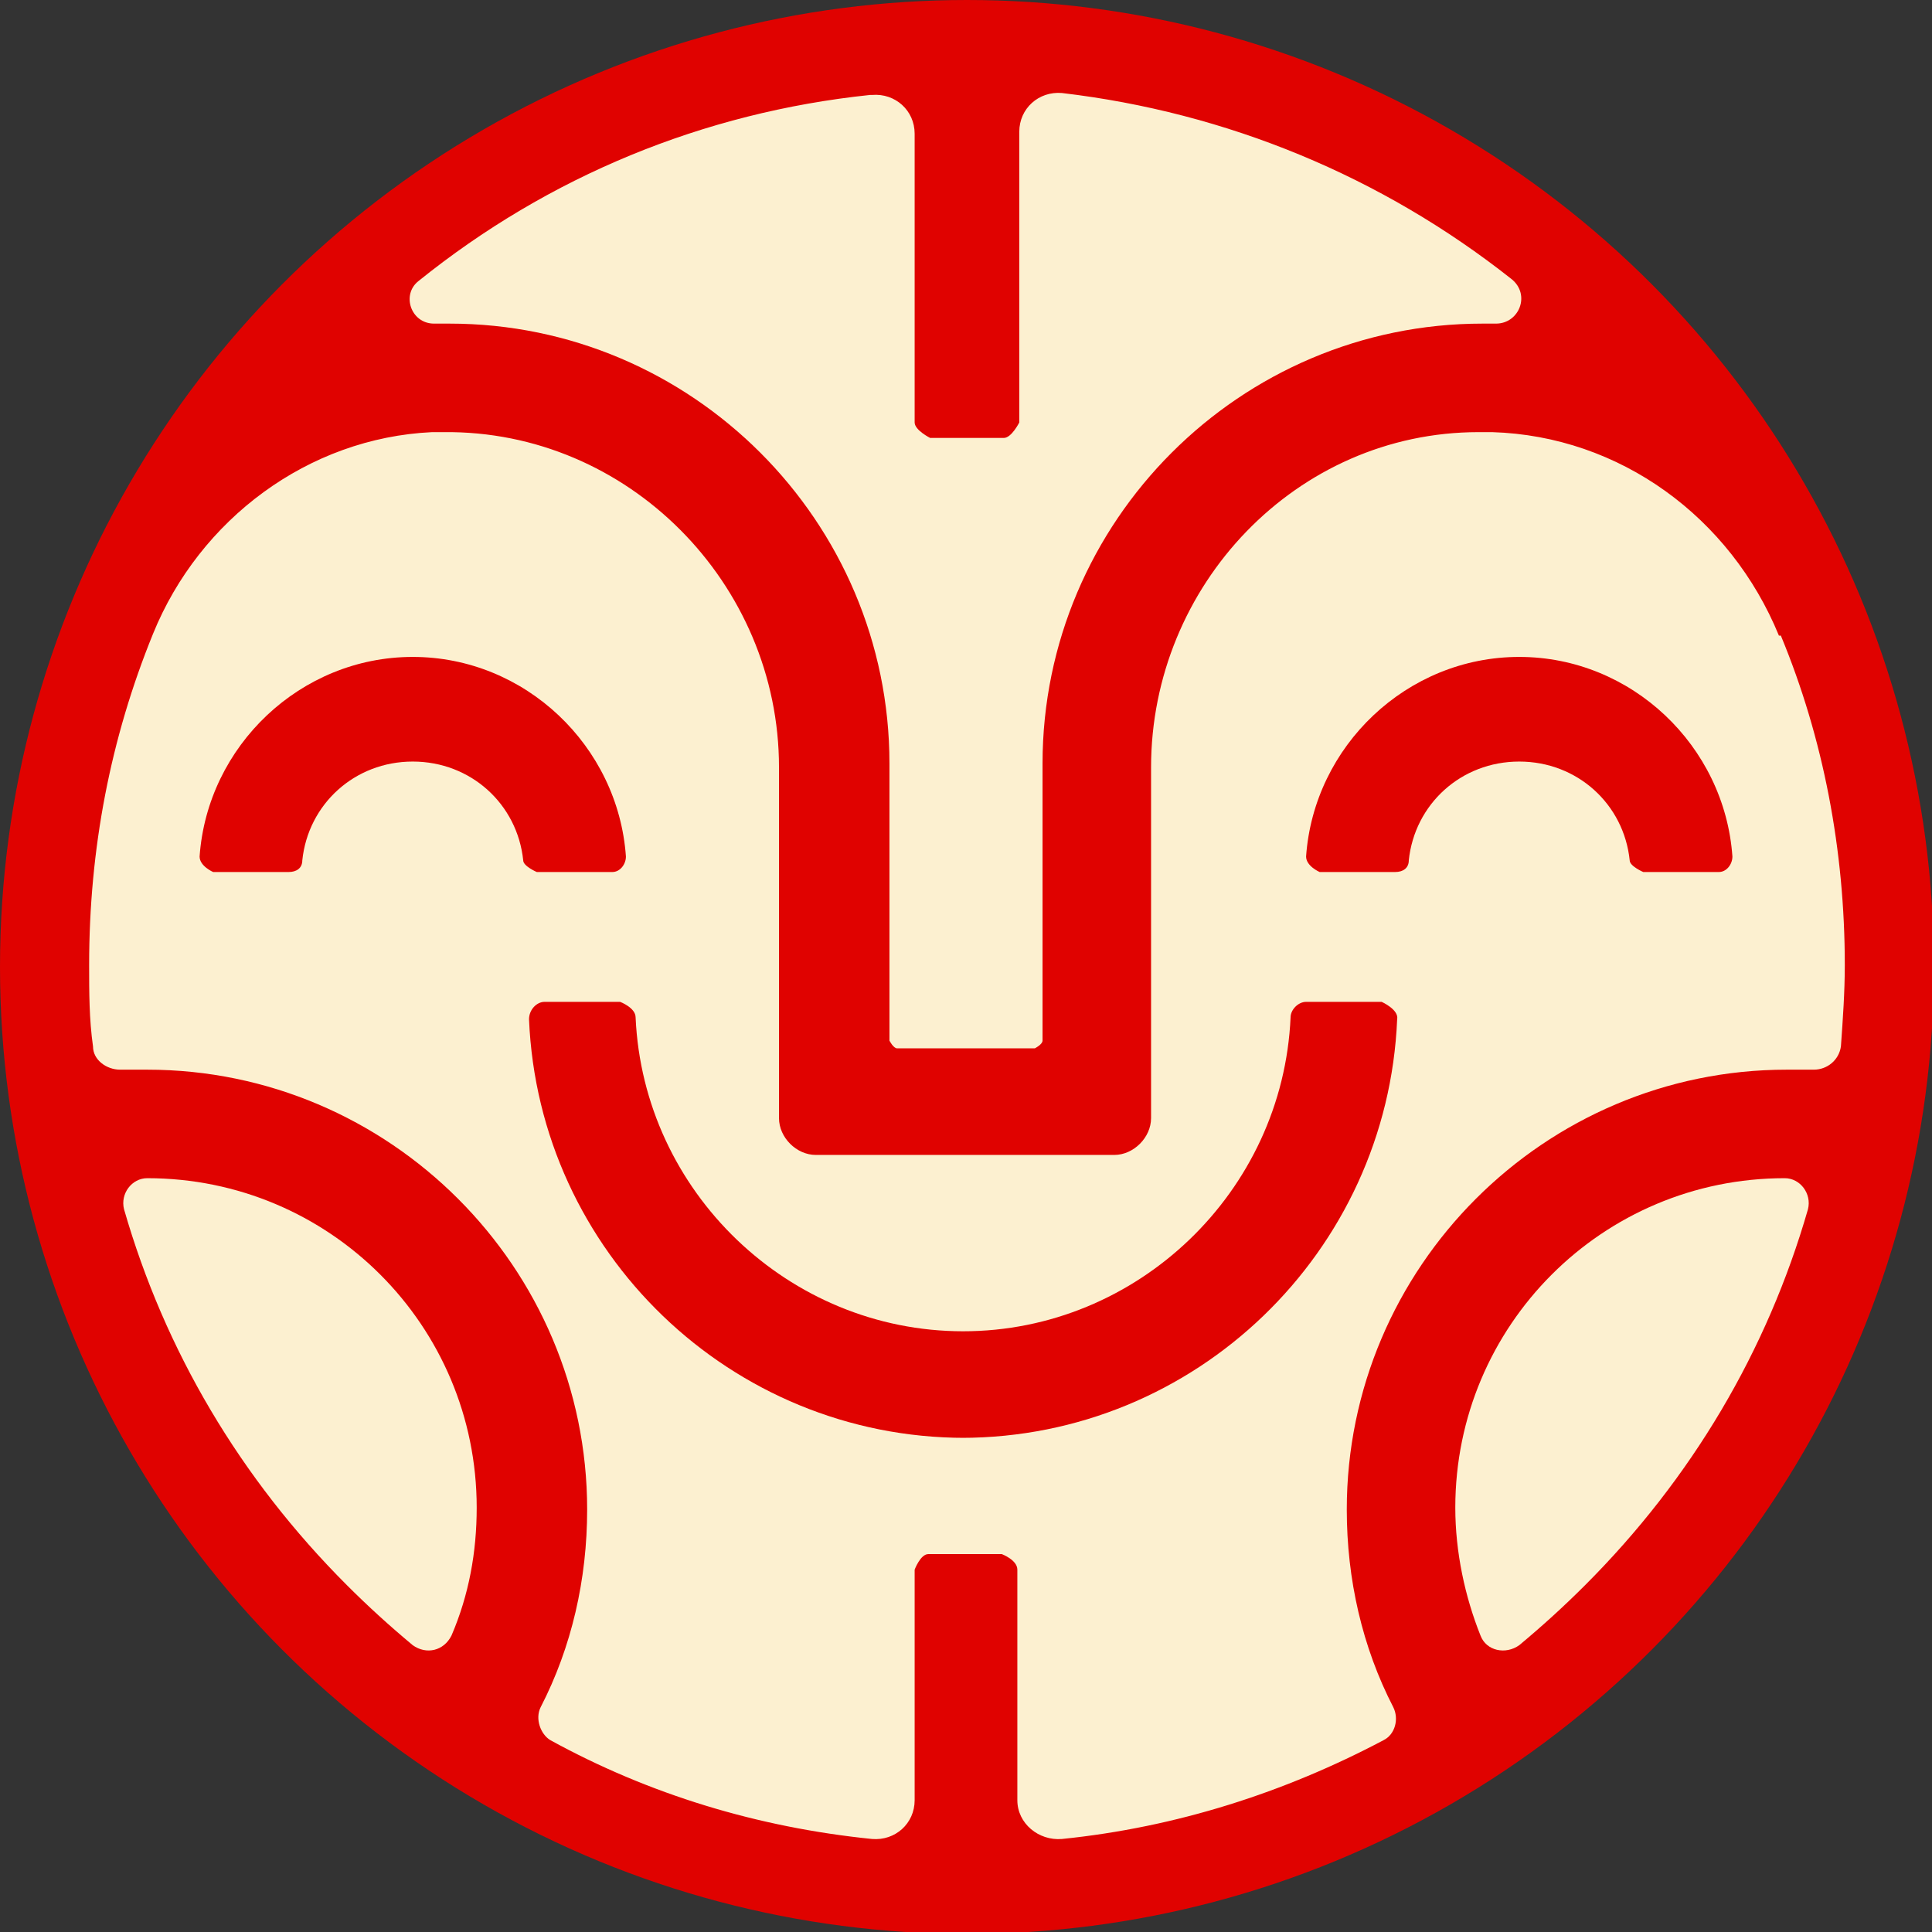 <?xml version="1.0" encoding="UTF-8"?>
<svg id="Layer_2" data-name="Layer 2" xmlns="http://www.w3.org/2000/svg" viewBox="0 0 9.97 9.97">
  <rect x="0" y="0" width="9.97" height="9.97" fill="#333333" stroke="none"/>
  <defs>
    <style>
      .cls-1 {
        fill: #e00200;
      }

      .cls-2 {
        fill: #fcf0d0;
      }
    </style>
  </defs>
  <g id="Layer_1-2" data-name="Layer 1">
    <g>
      <circle class="cls-1" cx="4.99" cy="4.99" r="4.99"/>
      <g>
        <path class="cls-2" d="M4.49.49c-.86.09-1.66.42-2.33.96-.09.07-.04.22.08.22.03,0,.05,0,.08,0,1.25,0,2.27,1.02,2.27,2.27v1.43s.02.04.04.04h.71s.04-.02.04-.04v-1.43c0-1.25,1.02-2.27,2.27-2.27.02,0,.05,0,.07,0,.12,0,.18-.15.08-.23-.67-.53-1.47-.86-2.32-.96-.12-.01-.22.08-.22.2v1.5s-.04.08-.08.08h-.38s-.08-.04-.08-.08V.69c0-.12-.1-.21-.22-.2Z"/>
        <path class="cls-2" d="M.76,6.08h0c-.08,0-.14.08-.12.16.21.73.6,1.39,1.15,1.94.11.11.22.21.34.31.07.05.16.03.2-.05.09-.21.13-.43.13-.66,0-.94-.76-1.7-1.7-1.7Z"/>
        <path class="cls-2" d="M9.21,6.08c-.94,0-1.7.76-1.7,1.7,0,.23.05.46.13.66.03.08.13.1.2.05.12-.1.23-.2.34-.31.55-.55.94-1.21,1.15-1.94.02-.08-.04-.16-.12-.16h0Z"/>
        <path class="cls-2" d="M9.18,3.28c-.25-.61-.82-1.03-1.48-1.05-.02,0-.05,0-.07,0-.94,0-1.69.79-1.69,1.73v1.81c0,.1-.09.19-.19.19h-1.54c-.1,0-.19-.09-.19-.19v-1.81c0-.95-.78-1.74-1.73-1.73-.02,0-.04,0-.06,0-.64.03-1.2.45-1.44,1.04-.22.54-.33,1.11-.33,1.71,0,.14,0,.28.02.42,0,.07.07.12.14.12.05,0,.1,0,.14,0,1.25,0,2.27,1.02,2.27,2.27,0,.36-.08.71-.24,1.02-.03.06,0,.14.05.17.51.28,1.07.45,1.66.51.12.01.22-.08.22-.2v-1.19s.03-.08.07-.08h.38s.08.03.08.08v1.19c0,.12.11.21.23.2.59-.06,1.15-.24,1.66-.51.06-.03.08-.11.05-.17-.16-.31-.24-.66-.24-1.02,0-1.25,1.02-2.27,2.27-2.27.05,0,.1,0,.14,0,.07,0,.13-.05.14-.12.01-.14.02-.28.02-.42,0-.59-.11-1.17-.33-1.7ZM4.98,7.42c-1.21,0-2.2-.96-2.25-2.16,0-.05.04-.09.08-.09h.39s.08.03.08.08c.04.9.79,1.62,1.69,1.62s1.65-.72,1.69-1.62c0-.04.04-.08.08-.08h.39s.09.04.08.09c-.05,1.2-1.04,2.16-2.25,2.16Z"/>
        <g>
          <path class="cls-1" d="M3.16,4.5h-.39s-.07-.03-.07-.06c-.03-.29-.27-.51-.57-.51s-.54.22-.57.51c0,.04-.03.06-.07.06h-.39s-.07-.03-.07-.08c.04-.57.52-1.03,1.1-1.03s1.06.46,1.1,1.03c0,.04-.03.08-.07.08Z"/>
          <path class="cls-1" d="M8.87,4.5h-.39s-.07-.03-.07-.06c-.03-.29-.27-.51-.57-.51s-.54.22-.57.51c0,.04-.03.06-.07.06h-.39s-.07-.03-.07-.08c.04-.57.52-1.03,1.1-1.03s1.06.46,1.1,1.03c0,.04-.03.08-.07.08Z"/>
        </g>
      </g>
    </g>
  </g>
</svg>